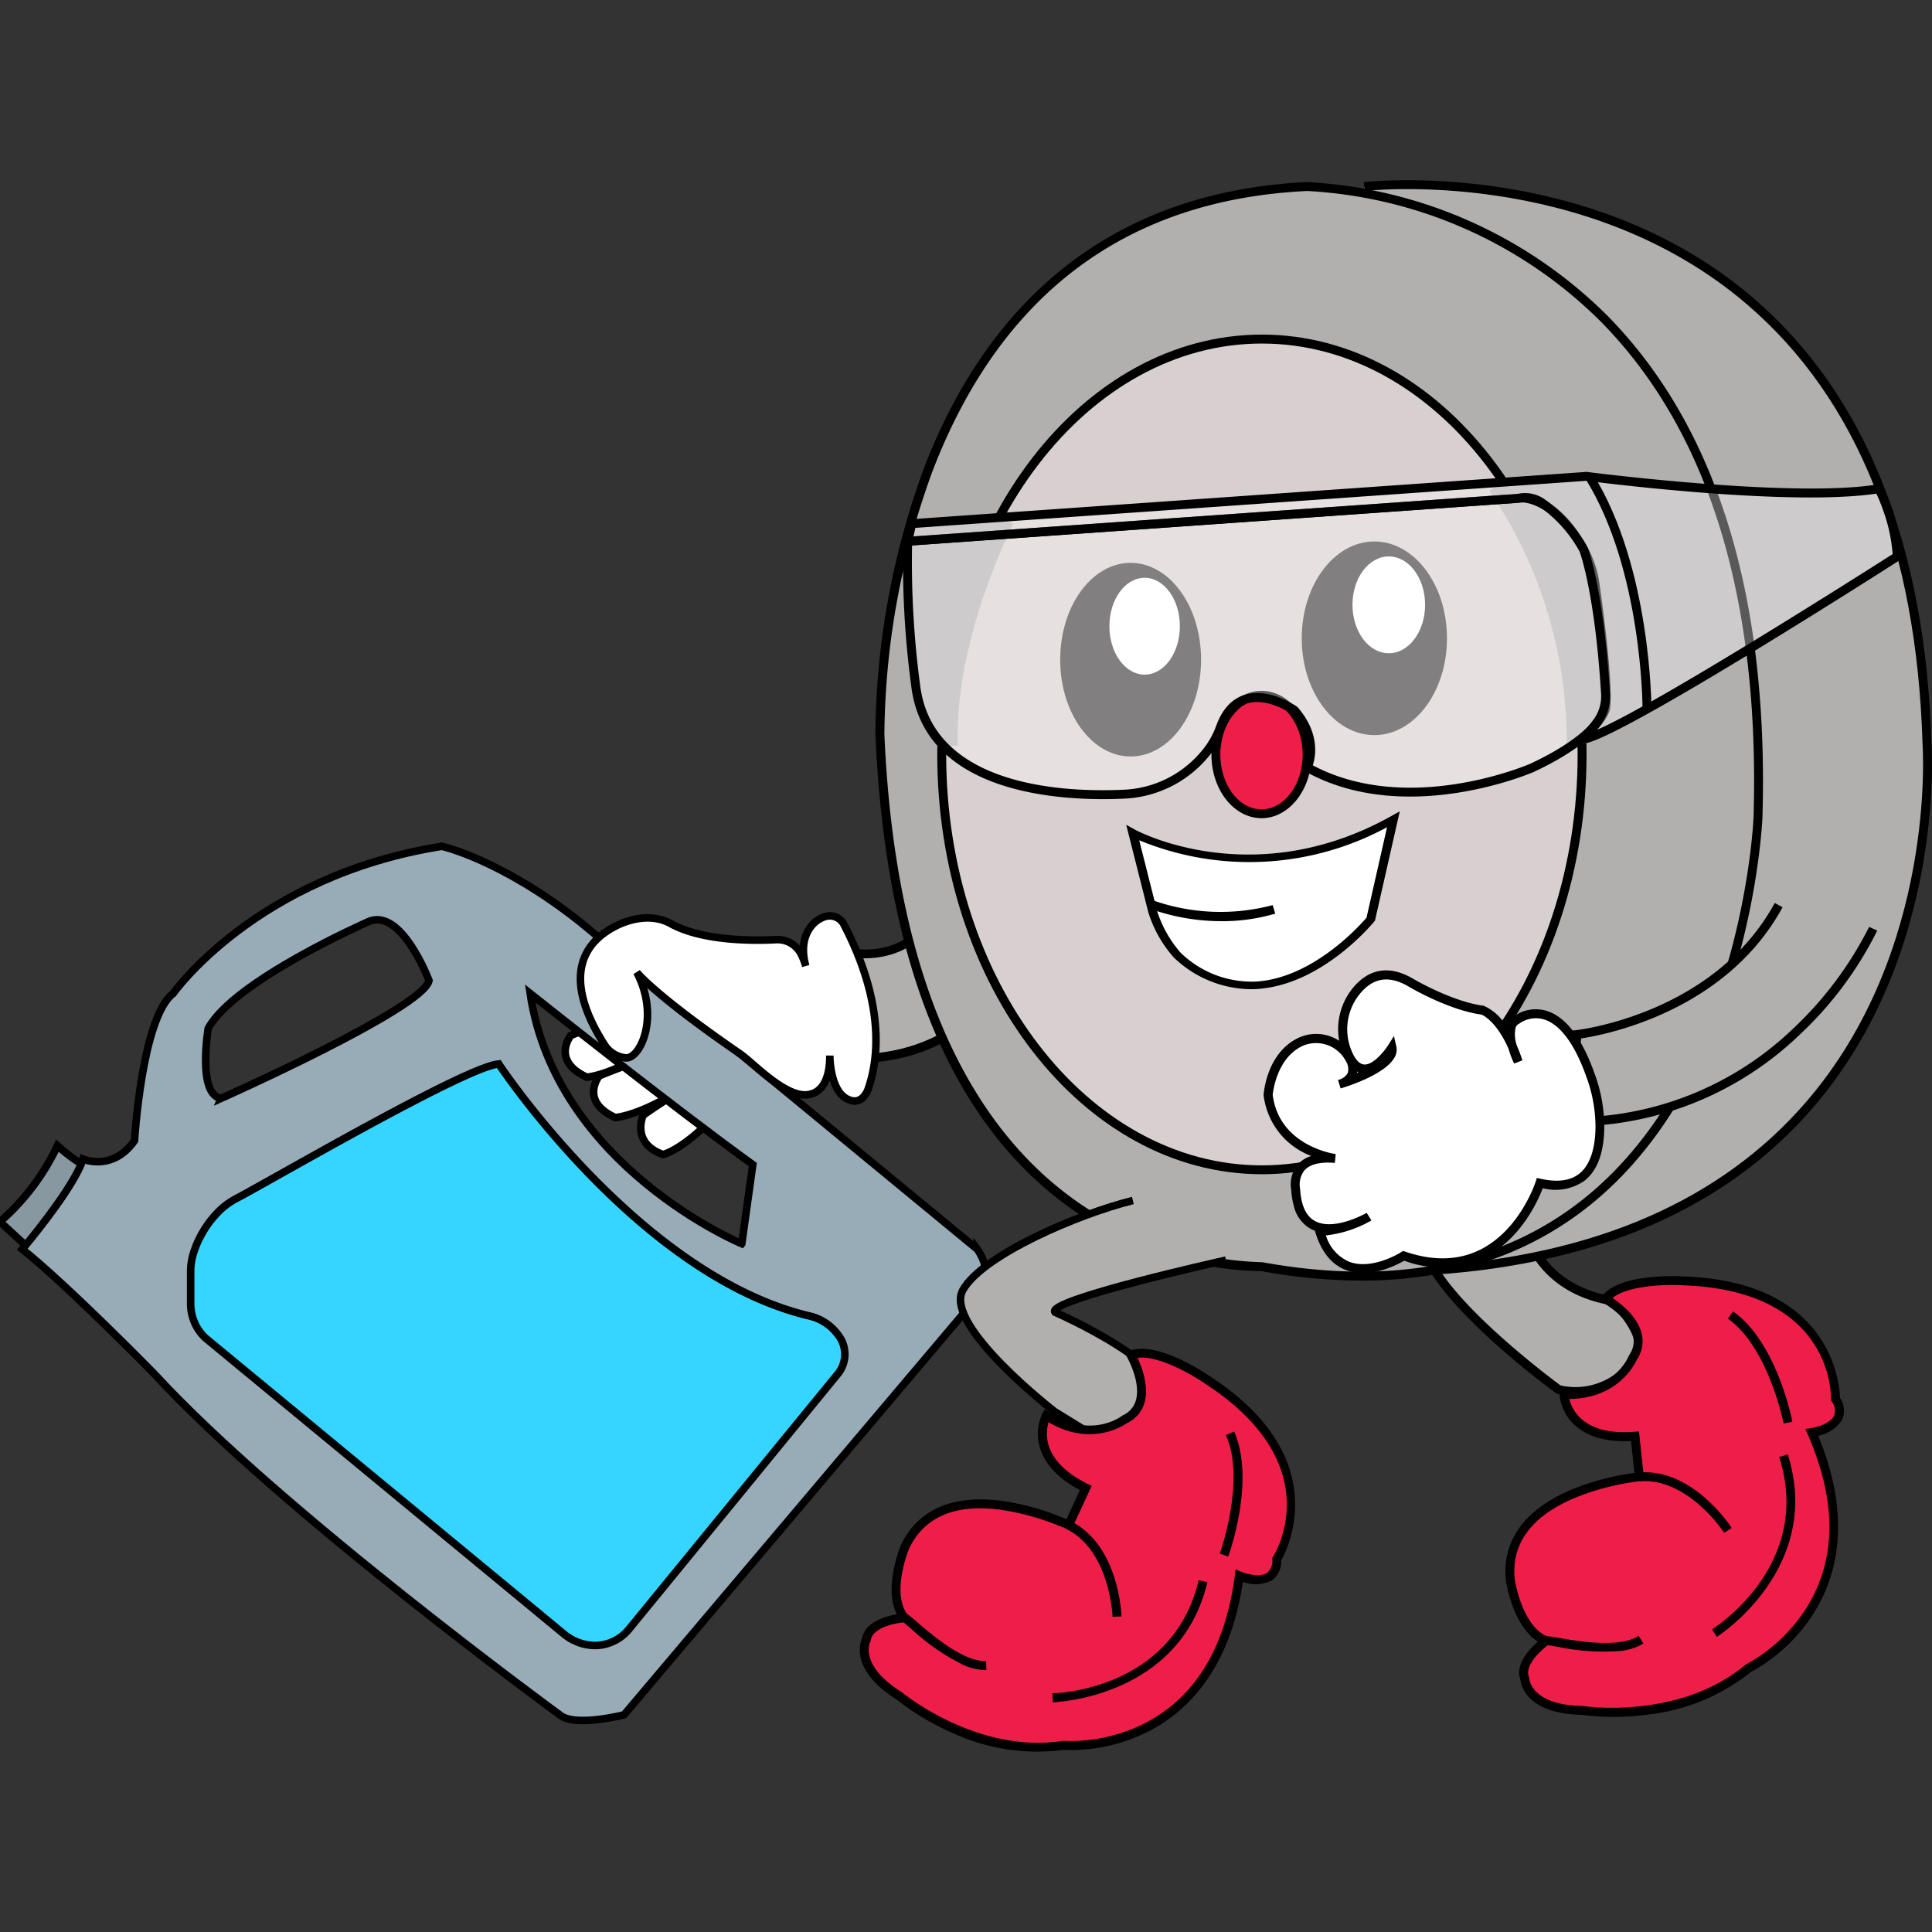 <svg xmlns="http://www.w3.org/2000/svg" xmlns:xlink="http://www.w3.org/1999/xlink" width="256" height="256" viewBox="0 0 256 256">
  <rect x="0" y="0" width="256" height="256" fill="#333333" stroke="none"/>
  <defs>
    <clipPath id="clip-oil-change">
      <rect width="256" height="256"/>
    </clipPath>
  </defs>
  <g id="oil-change" clip-path="url(#clip-oil-change)">
    <g id="MotorMech_Mascot_Oil" transform="translate(-2.29 23.88)">
      <path id="Path_116" data-name="Path 116" d="M169.635,247.712s-2.682,3.333,2.115,5.529c0,0,3.659-.208,10.16-4.7,0,0,.08-4.164-3.008-4.084A96.381,96.381,0,0,0,169.635,247.712Z" transform="translate(-87.94 -129.04)" fill="#fff" stroke="#000" stroke-miterlimit="10" stroke-width="1"/>
      <path id="Path_117" data-name="Path 117" d="M182.438,257.371s-1.686,3.668,2.635,5.212c0,0,2.993-.694,7.653-6.02,0,0-.6-4.15-3.14-3.659A72.874,72.874,0,0,0,182.438,257.371Z" transform="translate(-94.922 -133.478)" fill="#fff" stroke="#000" stroke-miterlimit="10" stroke-width="1"/>
      <path id="Path_118" data-name="Path 118" d="M161.665,236.382s-2.682,3.333,2.115,5.529c0,0,3.659-.208,10.16-4.7,0,0,.08-4.164-3.008-4.084A96.381,96.381,0,0,0,161.665,236.382Z" transform="translate(-83.733 -123.06)" fill="#fff" stroke="#000" stroke-miterlimit="10" stroke-width="1"/>
      <g id="Group_69" data-name="Group 69" transform="translate(2.29 -0.003)">
        <g id="Group_56" data-name="Group 56" transform="translate(0 88.263)">
          <path id="Path_119" data-name="Path 119" d="M6.487,284.922l-4.2-3.881A30.653,30.653,0,0,0,9.9,270.97s2.663,2.417,4.032,2.738c0,0-5.618,9.589-7.441,11.218Z" transform="translate(-2.29 -231.296)" fill="#8898a0" stroke="#000" stroke-miterlimit="10" stroke-width="1"/>
          <path id="Path_120" data-name="Path 120" d="M135.1,240.339l-52.672-43.4c-10.486-8.291-18.291-10-18.291-10-24.627,3.9-35.6,19.5-35.6,19.5-4.145,3.173-5.118,19.509-5.118,19.509-2.927,4.145-6.827,2.436-6.827,2.436-.019.061-.042.127-.061.189-1.124,3.248-5.746,9.046-7.394,11.048-.368.449-.585.708-.585.708,6.1,4.877,17.554,16.582,17.554,16.582,16.582,18.045,53.645,45.108,53.645,45.108,1.95,1.7,8.536,0,8.536,0L135.1,246.675c2.682-2.682,0-6.341,0-6.341Zm-100.217-20c-3.173-.486-1.7-9.263-1.7-9.263,3.414-6.341,21.213-14.145,21.213-14.145,4.386-1.95,8.045,7.8,8.045,7.8C61.7,208.4,34.881,220.344,34.881,220.344Zm69,19.263s-24.627-10.241-28.041-33.163c0,0,19.018,15.118,29.5,22.677L103.885,239.6Z" transform="translate(-5.594 -186.94)" fill="#98acb7" stroke="#000" stroke-miterlimit="10" stroke-width="1"/>
          <path id="Path_121" data-name="Path 121" d="M96.626,248.04s18.48,27.974,41.109,33.371a6.511,6.511,0,0,1,3.857,2.526,4.129,4.129,0,0,1-.137,5.283l-27.63,33.772a5.86,5.86,0,0,1-4.145,2.087c-.1,0-.2.009-.3.009a6.572,6.572,0,0,1-4.155-1.549L57.769,284.352s-.146-.128-.364-.364a6.235,6.235,0,0,1-1.605-4.212v-4.207a8.209,8.209,0,0,1,.378-2.483,13.519,13.519,0,0,1,3.749-5.9,9.855,9.855,0,0,1,2.007-1.369c5.222-2.776,30.453-17.479,34.684-17.776Z" transform="translate(-30.536 -219.192)" fill="#36d5ff" stroke="#000" stroke-miterlimit="10" stroke-width="1"/>
        </g>
        <g id="Group_68" data-name="Group 68" transform="translate(102.969)">
          <g id="Group_57" data-name="Group 57" transform="translate(0 98.613)">
            <path id="Path_122" data-name="Path 122" d="M222.95,226.076S240.5,232.8,251.4,217.894c0,0-8.149-5.543-10.411-7.3,0,0-4.688,5.8-14.282,1.516,0,0,.463,10.817-3.754,13.971Z" transform="translate(-221.737 -209.773)" fill="#b2afaf"/>
            <path id="Path_123" data-name="Path 123" d="M248.954,219.28c-11.081,12.55-27.4,6.5-27.573,6.435l-1-.382.859-.642c3.919-2.932,3.522-13.366,3.517-13.47l-.042-.954.869.387c9.032,4.037,13.4-1.128,13.584-1.35l.364-.444.458.354c2.219,1.728,10.3,7.224,10.382,7.28l.505.345-.359.491c-.51.694-1.029,1.346-1.568,1.95Zm-26.213,5.633c3.678,1.076,17.37,4.06,26.464-7.79-1.719-1.171-7.219-4.939-9.514-6.657-1.327,1.256-5.925,4.736-13.735,1.624C225.965,214.63,225.692,221.679,222.741,224.913Z" transform="translate(-220.38 -208.86)"/>
          </g>
          <g id="Group_58" data-name="Group 58" transform="translate(84.938 138.896)">
            <path id="Path_124" data-name="Path 124" d="M401.91,297.828s11.544.571,13.829-1.4c0,0,1.95,7.11,11.294,8.56,0,0,6.143,5.954,2.12,8.735a9.608,9.608,0,0,1-9.386,3S403.78,305.094,401.91,297.828Z" transform="translate(-401.14 -295.368)" fill="#b2afaf"/>
            <path id="Path_125" data-name="Path 125" d="M421.182,316.385a10.844,10.844,0,0,1-2.408-.279l-.118-.028-.1-.071c-.661-.482-16.18-11.837-18.078-19.226l-.2-.774.8.038c4.547.222,11.87.076,13.414-1.256l.708-.609.246.9c.076.274,1.988,6.761,10.817,8.135l.184.028.137.132c.161.156,3.914,3.834,3.65,6.983a3.467,3.467,0,0,1-1.539,2.611,10.16,10.16,0,0,1-7.512,3.414Zm-2.025-1.4a8.941,8.941,0,0,0,8.678-2.819l.052-.066.071-.052a2.332,2.332,0,0,0,1.1-1.785c.194-2.309-2.54-5.264-3.168-5.911-7.781-1.284-10.543-6.322-11.322-8.229-2.847,1.35-10.085,1.232-12.7,1.143,2.545,6.719,16,16.77,17.285,17.719Z" transform="translate(-400.28 -294.18)"/>
          </g>
          <g id="Group_59" data-name="Group 59" transform="translate(77.733)">
            <path id="Path_126" data-name="Path 126" d="M385.17,1.475s72.105-8.815,74.565,73.848c0,0,5.1,65.089-65.562,69.764" transform="translate(-385.099 -0.634)" fill="#b2afaf"/>
            <path id="Path_127" data-name="Path 127" d="M394.132,145.036l-.08-1.176c21.662-1.435,38.328-8.725,49.537-21.671C460.978,102.1,459.085,75,459.066,74.734c-.774-26.086-8.579-45.661-23.187-58.22C414.458-1.9,385.454,1.391,385.162,1.425L385.02.254c.3-.038,29.8-3.395,51.619,15.354,14.877,12.781,22.819,32.653,23.607,59.06.019.246,1.955,27.814-15.751,48.281-11.421,13.2-28.366,20.633-50.359,22.087Z" transform="translate(-385.02 0.003)"/>
          </g>
          <g id="Group_60" data-name="Group 60" transform="translate(13.02 0.251)">
            <path id="Path_128" data-name="Path 128" d="M249.216,74.159S247.734,4.514,305.831,1.78c0,0,62.2-.274,59.74,83.579,0,0-2.55,71.015-65.732,59.542-6.3-.194-47.7-1.265-50.618-70.741Z" transform="translate(-248.619 -1.19)" fill="#b2afaf"/>
            <path id="Path_129" data-name="Path 129" d="M312.335,146.087a73.9,73.9,0,0,1-13.225-1.256H299.1a44.952,44.952,0,0,1-26.969-9.589c-14.806-11.619-22.941-32.384-24.174-61.718v-.014a104.568,104.568,0,0,1,6.558-35.392c4.037-10.4,9.726-18.805,16.9-24.986C280.413,5.4,291.754,1.163,305.144.53h0A60.881,60.881,0,0,1,345.125,18.4C359.5,33.136,366.357,55.45,365.5,84.718c-.014.345-1.468,34.164-22.828,51.355-8.281,6.662-18.447,10.014-30.335,10.014ZM249.143,73.481c2.611,62.03,35.836,69.735,50,70.17l.142.009c17.365,3.149,31.714.288,42.649-8.508,20.949-16.86,22.375-50.141,22.389-50.472.85-28.933-5.892-50.954-20.038-65.458a59.581,59.581,0,0,0-39.1-17.512h0c-23.805,1.119-40.477,13.5-49.537,36.808a103.1,103.1,0,0,0-6.492,34.967Z" transform="translate(-247.956 -0.53)"/>
          </g>
          <g id="Group_61" data-name="Group 61" transform="translate(21.223 20.459)">
            <ellipse id="Ellipse_13" data-name="Ellipse 13" cx="42.427" cy="55.038" rx="42.427" ry="55.038" transform="translate(0.59 0.595)" fill="#d8d0d0"/>
            <path id="Path_130" data-name="Path 130" d="M308.347,154.585c-23.72,0-43.017-24.953-43.017-55.628s19.3-55.628,43.017-55.628,43.017,24.953,43.017,55.628S332.067,154.585,308.347,154.585Zm0-110.07c-23.069,0-41.836,24.424-41.836,54.447s18.768,54.447,41.836,54.447,41.836-24.424,41.836-54.447-18.768-54.447-41.836-54.447Z" transform="translate(-265.33 -43.33)"/>
          </g>
          <g id="Group_62" data-name="Group 62" transform="translate(100.344 95.77)">
            <path id="Path_131" data-name="Path 131" d="M478.915,206.58s-12.5,27.913-43.895,25.411c0,0,4.915-8.258,4.6-11.383,0,0,18.484-1.917,26.77-17.158" transform="translate(-434.024 -203.162)" fill="#b2afaf"/>
            <path id="Path_132" data-name="Path 132" d="M432.91,232.179l.486-.817c1.341-2.252,4.759-8.621,4.523-11.025l-.057-.585.585-.061c.184-.019,18.277-2.073,26.312-16.851l1.039.562c-7.545,13.872-23.565,16.922-26.695,17.389-.156,2.9-3.05,8.286-4.216,10.349a42.228,42.228,0,0,0,32.3-11.643,48.07,48.07,0,0,0,10.076-13.484l1.077.482a48.165,48.165,0,0,1-10.307,13.829,43.465,43.465,0,0,1-34.174,11.926l-.944-.076Z" transform="translate(-432.91 -202.84)"/>
          </g>
          <ellipse id="Ellipse_14" data-name="Ellipse 14" cx="9.622" cy="12.828" rx="9.622" ry="12.828" transform="translate(69.518 47.872)" fill="#3d3b3b"/>
          <ellipse id="Ellipse_15" data-name="Ellipse 15" cx="4.811" cy="6.416" rx="4.811" ry="6.416" transform="translate(76.241 49.85)" fill="#fff"/>
          <ellipse id="Ellipse_16" data-name="Ellipse 16" cx="9.334" cy="12.828" rx="9.334" ry="12.828" transform="translate(37.512 50.705)" fill="#3d3b3b"/>
          <ellipse id="Ellipse_17" data-name="Ellipse 17" cx="4.669" cy="6.416" rx="4.669" ry="6.416" transform="translate(44.032 52.683)" fill="#fff"/>
          <g id="Group_63" data-name="Group 63" transform="translate(46.26 83.632)">
            <path id="Path_133" data-name="Path 133" d="M354.758,179.38l-3,13.22s-13.074,16.067-25.666,4.745a15.9,15.9,0,0,1-3.239-5.784l-2.625-10.382s15.68,8.716,34.533-1.794Z" transform="translate(-319.347 -178.318)" fill="#fff"/>
            <path id="Path_134" data-name="Path 134" d="M334.8,200.695a14.935,14.935,0,0,1-10.132-4.2,16.215,16.215,0,0,1-3.381-6L318.36,178.91l1.2.666c.156.085,15.595,8.4,33.876-1.794l1.171-.652-3.286,14.481-.071.085c-.279.345-6.95,8.428-15.552,8.971-.3.019-.6.028-.9.028Zm-14.717-19.736,2.351,9.311a15.619,15.619,0,0,0,3.121,5.576,13.5,13.5,0,0,0,10.047,3.834c7.592-.482,13.881-7.616,14.6-8.461l2.72-11.988a38.331,38.331,0,0,1-32.847,1.728Z" transform="translate(-318.36 -177.13)"/>
          </g>
          <g id="Group_64" data-name="Group 64" transform="translate(57.549 67.664)">
            <ellipse id="Ellipse_18" data-name="Ellipse 18" cx="6.048" cy="7.847" rx="6.048" ry="7.847" transform="translate(0.59 0.595)" fill="#ef1e48"/>
            <path id="Path_135" data-name="Path 135" d="M348.908,160.184c-3.659,0-6.638-3.782-6.638-8.437s2.979-8.437,6.638-8.437,6.638,3.782,6.638,8.437S352.567,160.184,348.908,160.184Zm0-15.689c-3.008,0-5.458,3.253-5.458,7.257s2.45,7.257,5.458,7.257,5.458-3.253,5.458-7.257S351.916,144.5,348.908,144.5Z" transform="translate(-342.27 -143.31)"/>
          </g>
          <path id="Path_136" data-name="Path 136" d="M334.2,204.756a28.06,28.06,0,0,1-9.854-1.766l.453-1.091a26.9,26.9,0,0,0,16.133.727l.335,1.133a24.847,24.847,0,0,1-7.063,1Z" transform="translate(-275.261 -106.573)"/>
          <g id="Group_65" data-name="Group 65" transform="translate(64.471 104.702)">
            <path id="Path_137" data-name="Path 137" d="M402.136,243.4c-.08,3.824-1.416,8.654-7.951,7.2,0,0-4.5,14.263-18.045,9.632,0,0-8.414,5.458-11.109-3.206,0,0,4.117-.354,6.5-1.974,0,0-9.183,5.34-9.7-3.607,0,0-1.025-4.636,5.231-4.108,0,0-8-1-8.89-8.428,0,0,.349-5.175,4.287-7.025a5.013,5.013,0,0,1,6.549,2.309c.628,1.275.652,2.625-1.412,3.286,0,0,7.564-2.28,6.978-4.868,0,0-3.484,5.567-5.694,1.138a8.054,8.054,0,0,1,.907-8.536c1.487-1.87,3.848-3.229,7.328-1.166,0,0,5.142,3.055,9.49,3.631,0,0,2.762.9,4.688,6.808,0,0-2.219-4.6-.146-5.543,0,0,5.618-4.377,9.769,7.427a19.931,19.931,0,0,1,1.218,7.021Z" transform="translate(-357.585 -222.424)" fill="#fff"/>
            <path id="Path_138" data-name="Path 138" d="M360.962,253.085a9.745,9.745,0,0,1-.373-2.224,4.169,4.169,0,0,1,.84-3.366,3.938,3.938,0,0,1,1.813-1.143,9.842,9.842,0,0,1-6.313-8.031v-.109c.014-.227.415-5.543,4.622-7.521a5.556,5.556,0,0,1,5.392.4,8.6,8.6,0,0,1,1.728-6.9c1.506-1.893,4.131-3.654,8.088-1.308.052.028,5.094,3,9.268,3.555l.1.024a6.6,6.6,0,0,1,2.974,2.729c.024-.094.052-.184.08-.274a1.968,1.968,0,0,1,1-1.138,4.971,4.971,0,0,1,4.178-.675c2.583.76,4.754,3.593,6.454,8.418a20.393,20.393,0,0,1,1.251,7.228h0c-.071,3.253-.949,5.567-2.611,6.874a6.736,6.736,0,0,1-5.543,1c-.614,1.624-2.866,6.719-7.705,9.164a13.591,13.591,0,0,1-10.652.434c-.963.567-4.485,2.417-7.63,1.28-1.926-.7-3.31-2.365-4.117-4.957l-.09-.288a4.73,4.73,0,0,1-.548-.246,4.673,4.673,0,0,1-2.214-2.923Zm5.519-6.992-.123,1.176c-1.945-.165-3.3.175-4.032,1a3.033,3.033,0,0,0-.571,2.4l.014.09c.123,2.158.788,3.579,1.969,4.216,2.55,1.374,6.8-1.062,6.846-1.086l.628,1a15.463,15.463,0,0,1-6.034,1.988,5.535,5.535,0,0,0,3.154,3.517c3.045,1.1,6.8-1.284,6.837-1.308l.241-.156.269.094c3.735,1.275,7.1,1.18,10-.283,5.241-2.649,7.271-8.9,7.29-8.966l.165-.515.529.118c2.186.486,3.89.26,5.076-.67,1.709-1.341,2.12-3.99,2.162-5.973h0a19.211,19.211,0,0,0-1.185-6.808c-1.539-4.372-3.494-7.025-5.652-7.672a3.754,3.754,0,0,0-3.2.515l-.113.071a.8.8,0,0,0-.434.5,4.39,4.39,0,0,0,.175,2.408c.25.576.491,1.213.722,1.922l-1.091.439a12.431,12.431,0,0,1-.751-1.978c-1.539-3.5-3.272-4.386-3.555-4.509-4.4-.609-9.429-3.574-9.641-3.7-2.63-1.558-4.773-1.223-6.563,1.025a7.424,7.424,0,0,0-.84,7.9c.444.892.949,1.355,1.5,1.383,1.228.061,2.734-1.884,3.163-2.573l.76-1.209.316,1.393c.675,2.97-6.034,5.156-7.384,5.562l-.349-1.128a1.94,1.94,0,0,0,1.294-.916,1.915,1.915,0,0,0-.231-1.544,4.454,4.454,0,0,0-5.77-2.04c-3.366,1.582-3.89,5.958-3.942,6.478.864,6.841,8.3,7.842,8.371,7.852Zm2.823-10.93c0,.061-.014.118-.024.175.071-.028.142-.061.212-.094C369.428,235.219,369.366,235.191,369.3,235.162Z" transform="translate(-356.93 -221.757)"/>
          </g>
          <path id="Path_139" data-name="Path 139" d="M307.031,294.244s-23.952,5.312-22.663,6.9c0,0,17.361,7.535,14.627,12.838l-5.68,5.869-8.994-5.543s-14.736-11.412-12.167-16.072,15.349-10.127,22.54-11.893" transform="translate(-247.551 -151.146)" fill="#b2afaf" stroke="#000" stroke-miterlimit="10" stroke-width="1"/>
          <g id="Group_66" data-name="Group 66" transform="translate(10.959 154.849)">
            <path id="Path_140" data-name="Path 140" d="M280.191,329.442s3.645,6.36-.859,8.527c0,0-4.419,3.442-10.364-.5,0,0-2.974,5.51,5.217,9.6l-2.271,4.9s-16.492-7.927-21.648,2.819c0,0-2.644,6.171-.127,9.471,0,0-4.632.316-5.014,2.856,0,0-1.931,3.546,4.311,7.46,0,0,9.991,8.4,21.78,6.572,0,0,20.137,1.874,23.31-22.446,0,0,4.981,2.077,4.967-2.2,0,0,8.031-12.512-9.07-23.692,0,0-6.747-4.726-10.236-3.371Z" transform="translate(-244.252 -328.615)" fill="#ef1e48"/>
            <path id="Path_141" data-name="Path 141" d="M256.419,379.093a33.755,33.755,0,0,1-7.984-4.679c-6.091-3.834-4.83-7.46-4.533-8.121.4-2.134,3.121-2.889,4.6-3.145-1.8-3.6.463-8.99.567-9.235,2.243-4.669,6.865-6.667,13.38-5.793a33.654,33.654,0,0,1,8.522,2.427l1.785-3.857c-2.809-1.506-4.58-3.357-5.26-5.51a6.34,6.34,0,0,1,.293-4.636l.307-.567.538.359c5.5,3.645,9.509.652,9.679.524l.1-.066a3.112,3.112,0,0,0,1.742-1.936c.751-2.417-1.119-5.737-1.138-5.765l-.34-.595.637-.25c3.739-1.454,10.5,3.234,10.788,3.437,16.346,10.685,10.179,22.828,9.32,24.339a3.044,3.044,0,0,1-1.228,2.63,4.849,4.849,0,0,1-3.843.2c-1.813,12.323-8.083,17.724-13.078,20.09a22.7,22.7,0,0,1-10.7,2.162,26.517,26.517,0,0,1-14.164-2.007Zm13.744-27.6a32.918,32.918,0,0,0-7.9-2.2c-6.029-.8-10.109.921-12.125,5.113-.014.038-2.465,5.873-.189,8.857l.666.869-1.091.076c-1.157.08-4.216.661-4.471,2.356l-.014.1-.047.09c-.061.123-1.534,3.14,4.108,6.676l.066.047c.1.08,9.934,8.206,21.308,6.44h.146a21.889,21.889,0,0,0,10.208-2.077c6.988-3.329,11.18-10.014,12.465-19.863l.1-.765.713.293c.633.26,2.483.8,3.447.151a2.021,2.021,0,0,0,.7-1.808v-.175l.094-.146c.312-.491,7.488-12.167-8.9-22.88-1.681-1.176-6.294-3.872-9.056-3.48.571,1.213,1.577,3.824.9,6.02a4.284,4.284,0,0,1-2.309,2.63c-.548.387-4.816,3.159-10.378-.127a5.328,5.328,0,0,0,.028,3.144c.628,1.95,2.365,3.65,5.165,5.047l.515.255-2.762,5.968-.538-.26s-.312-.151-.84-.368Z" transform="translate(-243.592 -327.968)"/>
          </g>
          <path id="Path_142" data-name="Path 142" d="M307.721,388.992c0-.085-.34-8.744-6.091-11.615l.529-1.058c6.388,3.192,6.733,12.252,6.742,12.635Z" transform="translate(-263.268 -198.642)"/>
          <path id="Path_143" data-name="Path 143" d="M263.763,409.075a28.848,28.848,0,0,1-6.978-4.816c-.477-.411-.968-.831-1.1-.907a.443.443,0,0,0,.208.038l-.038-1.18c.349-.009.609.212,1.7,1.152,1.988,1.709,6.128,5.26,9.155,5.179l.033,1.18A7.32,7.32,0,0,1,263.763,409.075Z" transform="translate(-239.013 -212.308)"/>
          <path id="Path_144" data-name="Path 144" d="M297.7,409.071l-.024-1.18c.647-.014,15.911-.486,19.377-14.99l1.147.274c-3.678,15.406-20.335,15.9-20.5,15.9Z" transform="translate(-261.183 -207.394)"/>
          <path id="Path_145" data-name="Path 145" d="M344.63,367.341c.033-.094,3.47-9.707.817-15.694l1.076-.477c2.852,6.426-.633,16.166-.784,16.577l-1.11-.406Z" transform="translate(-285.966 -185.367)"/>
          <g id="Group_67" data-name="Group 67" transform="translate(96.507 145.216)">
            <path id="Path_146" data-name="Path 146" d="M438.676,311.253s6.4,3.574,3.654,7.753c0,0-2.016,5.227-9.145,4.906,0,0,.288,6.251,9.415,5.543l.576,5.373s-18.22,1.69-17.11,13.56c0,0,.911,6.652,4.764,8.187,0,0-3.805,2.658-2.828,5.033,0,0,.17,4.032,7.535,4.178,0,0,12.894,2.063,22.054-5.576,0,0,18.234-8.758,8.432-31.242,0,0,5.34-.784,3.126-4.443,0,0,.449-14.858-19.972-15.647,0,0-8.215-.581-10.51,2.38Z" transform="translate(-425.434 -308.234)" fill="#ef1e48"/>
            <path id="Path_147" data-name="Path 147" d="M444.092,365.6a33.531,33.531,0,0,1-9.254.094c-7.2-.156-7.979-3.909-8.064-4.627-.76-2.035,1.19-4.084,2.328-5.061-3.4-2.158-4.23-7.946-4.268-8.21-.482-5.156,2.455-9.245,8.489-11.851a33.619,33.619,0,0,1,8.555-2.3l-.453-4.23c-3.187.156-5.656-.519-7.346-2.016a6.337,6.337,0,0,1-2.134-4.126l-.028-.647.647.028c6.591.3,8.489-4.334,8.569-4.533l.057-.109a3.11,3.11,0,0,0,.5-2.554c-.6-2.46-3.914-4.339-3.942-4.358l-.6-.335.42-.543c2.46-3.173,10.67-2.63,11.02-2.606,19.514.751,20.477,14.334,20.519,16.072a3.033,3.033,0,0,1,.3,2.885,4.87,4.87,0,0,1-3.192,2.148c4.788,11.5,2.191,19.358-.874,23.957a22.689,22.689,0,0,1-8.059,7.361,26.546,26.546,0,0,1-13.177,5.571Zm-2.422-30.741a32.9,32.9,0,0,0-7.9,2.177c-5.585,2.417-8.2,5.991-7.762,10.623,0,.038.907,6.3,4.4,7.691l1.015.406-.9.628c-.949.666-3.272,2.738-2.62,4.325l.038.094v.1c.014.137.307,3.48,6.964,3.612l.08.009c.127.019,12.743,1.926,21.586-5.444l.123-.08a21.824,21.824,0,0,0,7.686-7.025c4.278-6.449,4.433-14.339.463-23.447l-.307-.708.76-.113c.675-.1,2.54-.59,3.036-1.643a2.024,2.024,0,0,0-.326-1.912l-.09-.151v-.175c.019-.581.165-14.282-19.4-15.038-2.049-.142-7.389-.08-9.551,1.676,1.114.746,3.319,2.469,3.867,4.7a4.263,4.263,0,0,1-.628,3.442c-.269.614-2.507,5.189-8.966,5.231a5.282,5.282,0,0,0,1.643,2.682c1.544,1.35,3.9,1.912,7.025,1.671l.571-.042.7,6.534-.595.057s-.345.033-.911.118Z" transform="translate(-424.782 -307.565)"/>
          </g>
          <path id="Path_148" data-name="Path 148" d="M473.559,370.616c-.047-.076-4.788-7.323-11.2-6.822l-.09-1.176c7.115-.552,12.077,7.04,12.285,7.361l-.991.637Z" transform="translate(-348.064 -191.394)"/>
          <path id="Path_149" data-name="Path 149" d="M445.862,410.514a28.963,28.963,0,0,1-8.461-.534c-.618-.1-1.261-.217-1.412-.208a.426.426,0,0,0,.2-.076l-.637-.991c.3-.189.633-.132,2.054.109,2.583.439,7.96,1.36,10.515-.274l.633,1A7.373,7.373,0,0,1,445.862,410.514Z" transform="translate(-333.959 -215.65)"/>
          <path id="Path_150" data-name="Path 150" d="M483.418,381.773l-.628-1c.548-.345,13.395-8.607,8.9-22.828l1.124-.354C497.587,372.694,483.56,381.683,483.418,381.773Z" transform="translate(-358.895 -188.756)"/>
          <path id="Path_151" data-name="Path 151" d="M494.61,332.309c-.019-.1-2.021-10.109-7.38-13.876l.68-.963c5.751,4.046,7.776,14.188,7.856,14.618l-1.157.227Z" transform="translate(-361.239 -167.578)"/>
        </g>
      </g>
      <path id="Path_152" data-name="Path 152" d="M423.8,84.8a61.009,61.009,0,0,1,10.581,34.514" transform="translate(-222.497 -44.764)" fill="none" stroke="#b2afaf" stroke-miterlimit="10" stroke-width="4"/>
      <path id="Path_153" data-name="Path 153" d="M274.393,94.5s-8.116,15.746-7.554,30.378" transform="translate(-139.63 -49.884)" fill="none" stroke="#b2afaf" stroke-miterlimit="10" stroke-width="4"/>
      <g id="Group_72" data-name="Group 72" transform="translate(121.808 38.643)">
        <g id="Group_70" data-name="Group 70" transform="translate(0.117 2.877)">
          <path id="Path_154" data-name="Path 154" d="M258.029,114.024a123.85,123.85,0,0,1-1.053-19.089l81.4-5.727s4.315-.255,8.154,6.794a13.894,13.894,0,0,1,1.534,4.726c.59,4.188,1.761,13.2,1.388,16.317,0,0-.482,3.574-9.759,7.918,0,0-16.558,7.332-29.792-.061,0,0,1.794-3.517-1.695-7.564,0,0-7.158-5.019-9.8,2.229a11.242,11.242,0,0,1-2.186,3.716,14.705,14.705,0,0,1-10.614,5.17c-8.116.378-25.9-.42-27.587-14.424Z" transform="translate(-256.337 -88.611)" fill="#fff" opacity="0.35"/>
          <path id="Path_155" data-name="Path 155" d="M282.194,128.433c-8.8,0-23.838-1.94-25.411-15.009a123.239,123.239,0,0,1-1.058-19.178l.019-.534,81.935-5.765c.2-.014,4.74-.194,8.716,7.1a14.486,14.486,0,0,1,1.6,4.924c.68,4.816,1.761,13.362,1.388,16.468-.024.17-.637,3.952-10.094,8.385-.179.08-17,7.37-30.33-.08l-.5-.279.26-.505c.061-.127,1.534-3.2-1.563-6.851-.449-.293-3.395-2.139-5.869-1.355a4.914,4.914,0,0,0-2.974,3.343,11.805,11.805,0,0,1-2.29,3.89,15.343,15.343,0,0,1-11.039,5.382c-.822.038-1.766.066-2.79.066Zm-25.3-33.612a122.869,122.869,0,0,0,1.062,18.465c1.638,13.607,19.4,14.259,26.973,13.9a14.141,14.141,0,0,0,10.189-4.962,10.831,10.831,0,0,0,2.073-3.5c.8-2.2,2.059-3.569,3.749-4.1,3.229-1.02,6.8,1.449,6.955,1.553l.109.1c2.932,3.4,2.384,6.473,1.988,7.677,12.743,6.752,28.654-.137,28.815-.208,8.725-4.089,9.41-7.436,9.415-7.469.364-3.069-.85-12.313-1.388-16.147a13.372,13.372,0,0,0-1.468-4.523c-3.588-6.577-7.568-6.487-7.606-6.487L256.9,94.812Z" transform="translate(-255.677 -87.944)"/>
        </g>
        <g id="Group_71" data-name="Group 71">
          <path id="Path_156" data-name="Path 156" d="M346.964,117.835c6.025-1.586,41.185-24.117,41.185-24.117a23.144,23.144,0,0,0-2.422-8.975c-11.549,1.9-38.739-1.643-38.739-1.643l-89.4,6.27-.543,2.342,79.679-5.6a9.707,9.707,0,0,0,1.553-.151,3.9,3.9,0,0,1,2.743.619,18.654,18.654,0,0,1,5.581,6.2s2.068,5.25,2.913,19.117a5.761,5.761,0,0,1-.968,3.584,12.92,12.92,0,0,1-2.1,2.356,1.856,1.856,0,0,0,.529,0Z" transform="translate(-256.28 -82.51)" fill="#fff" opacity="0.35"/>
          <path id="Path_157" data-name="Path 157" d="M345.888,117.785a2.391,2.391,0,0,1-.382-.028l-1.275-.17.963-.855a12.268,12.268,0,0,0,2-2.247,5.186,5.186,0,0,0,.869-3.215c-.788-12.979-2.677-18.4-2.856-18.9a18.017,18.017,0,0,0-5.373-5.968,3.331,3.331,0,0,0-2.332-.524,12.676,12.676,0,0,1-1.629.161L255.43,91.7l.826-3.546,89.9-6.3.057.009c.269.033,27.238,3.513,38.569,1.643l.42-.071.2.378a23.521,23.521,0,0,1,2.493,9.24v.331l-.274.179c-1.44.921-35.307,22.6-41.35,24.193h0a1.643,1.643,0,0,1-.373.042Zm-7.9-33.121a4.463,4.463,0,0,1,2.507.76,19.129,19.129,0,0,1,5.76,6.4l.038.08c.085.217,2.111,5.5,2.951,19.3a6.349,6.349,0,0,1-1.072,3.952c-.2.3-.42.59-.656.878,8.371-3.654,36.072-21.3,39.183-23.286a22.787,22.787,0,0,0-2.158-8.012c-11.553,1.723-36.681-1.473-38.418-1.7L257.21,89.272l-.264,1.138,78.923-5.552h.047a10.96,10.96,0,0,0,1.421-.146,4.321,4.321,0,0,1,.652-.047Z" transform="translate(-255.43 -81.85)"/>
        </g>
        <path id="Path_158" data-name="Path 158" d="M456,113.527h-1.18c0-.184-.047-18.324-7.545-30.363l1-.623c7.677,12.332,7.72,30.8,7.72,30.987Z" transform="translate(-356.694 -82.214)"/>
      </g>
      <path id="Path_159" data-name="Path 159" d="M203.366,229.251c.8-2.38,2.871-9.863-3.267-21.657a2.1,2.1,0,0,0-2.356-1.072c-1.794.444-3.787,2.705-2.691,6.586a9.28,9.28,0,0,0-.614-1.577,3.5,3.5,0,0,0-3.324-1.917c-3.026.156-9.773.2-13.98-2.134-2.247-1.246-5.094-.8-7.375.387-3.782,1.969-7.332,6.3-1.4,15.637a3.788,3.788,0,0,0,2.847,1.775c1.874.156,4.556-5.359,1.459-11.336,0,0,2.29,2.965,13.735,10.836,1.629,1.119,5.793,5.637,8.777,5.392,2.351-.2,3.083-2.672,3.059-5.2,0,0-.028,5.411,2.975,5.991,1.076.208,1.808-.666,2.158-1.7Z" transform="translate(-85.992 -108.984)" fill="#fff" stroke="#000" stroke-miterlimit="10" stroke-width="1"/>
    </g>
  </g>
</svg>
